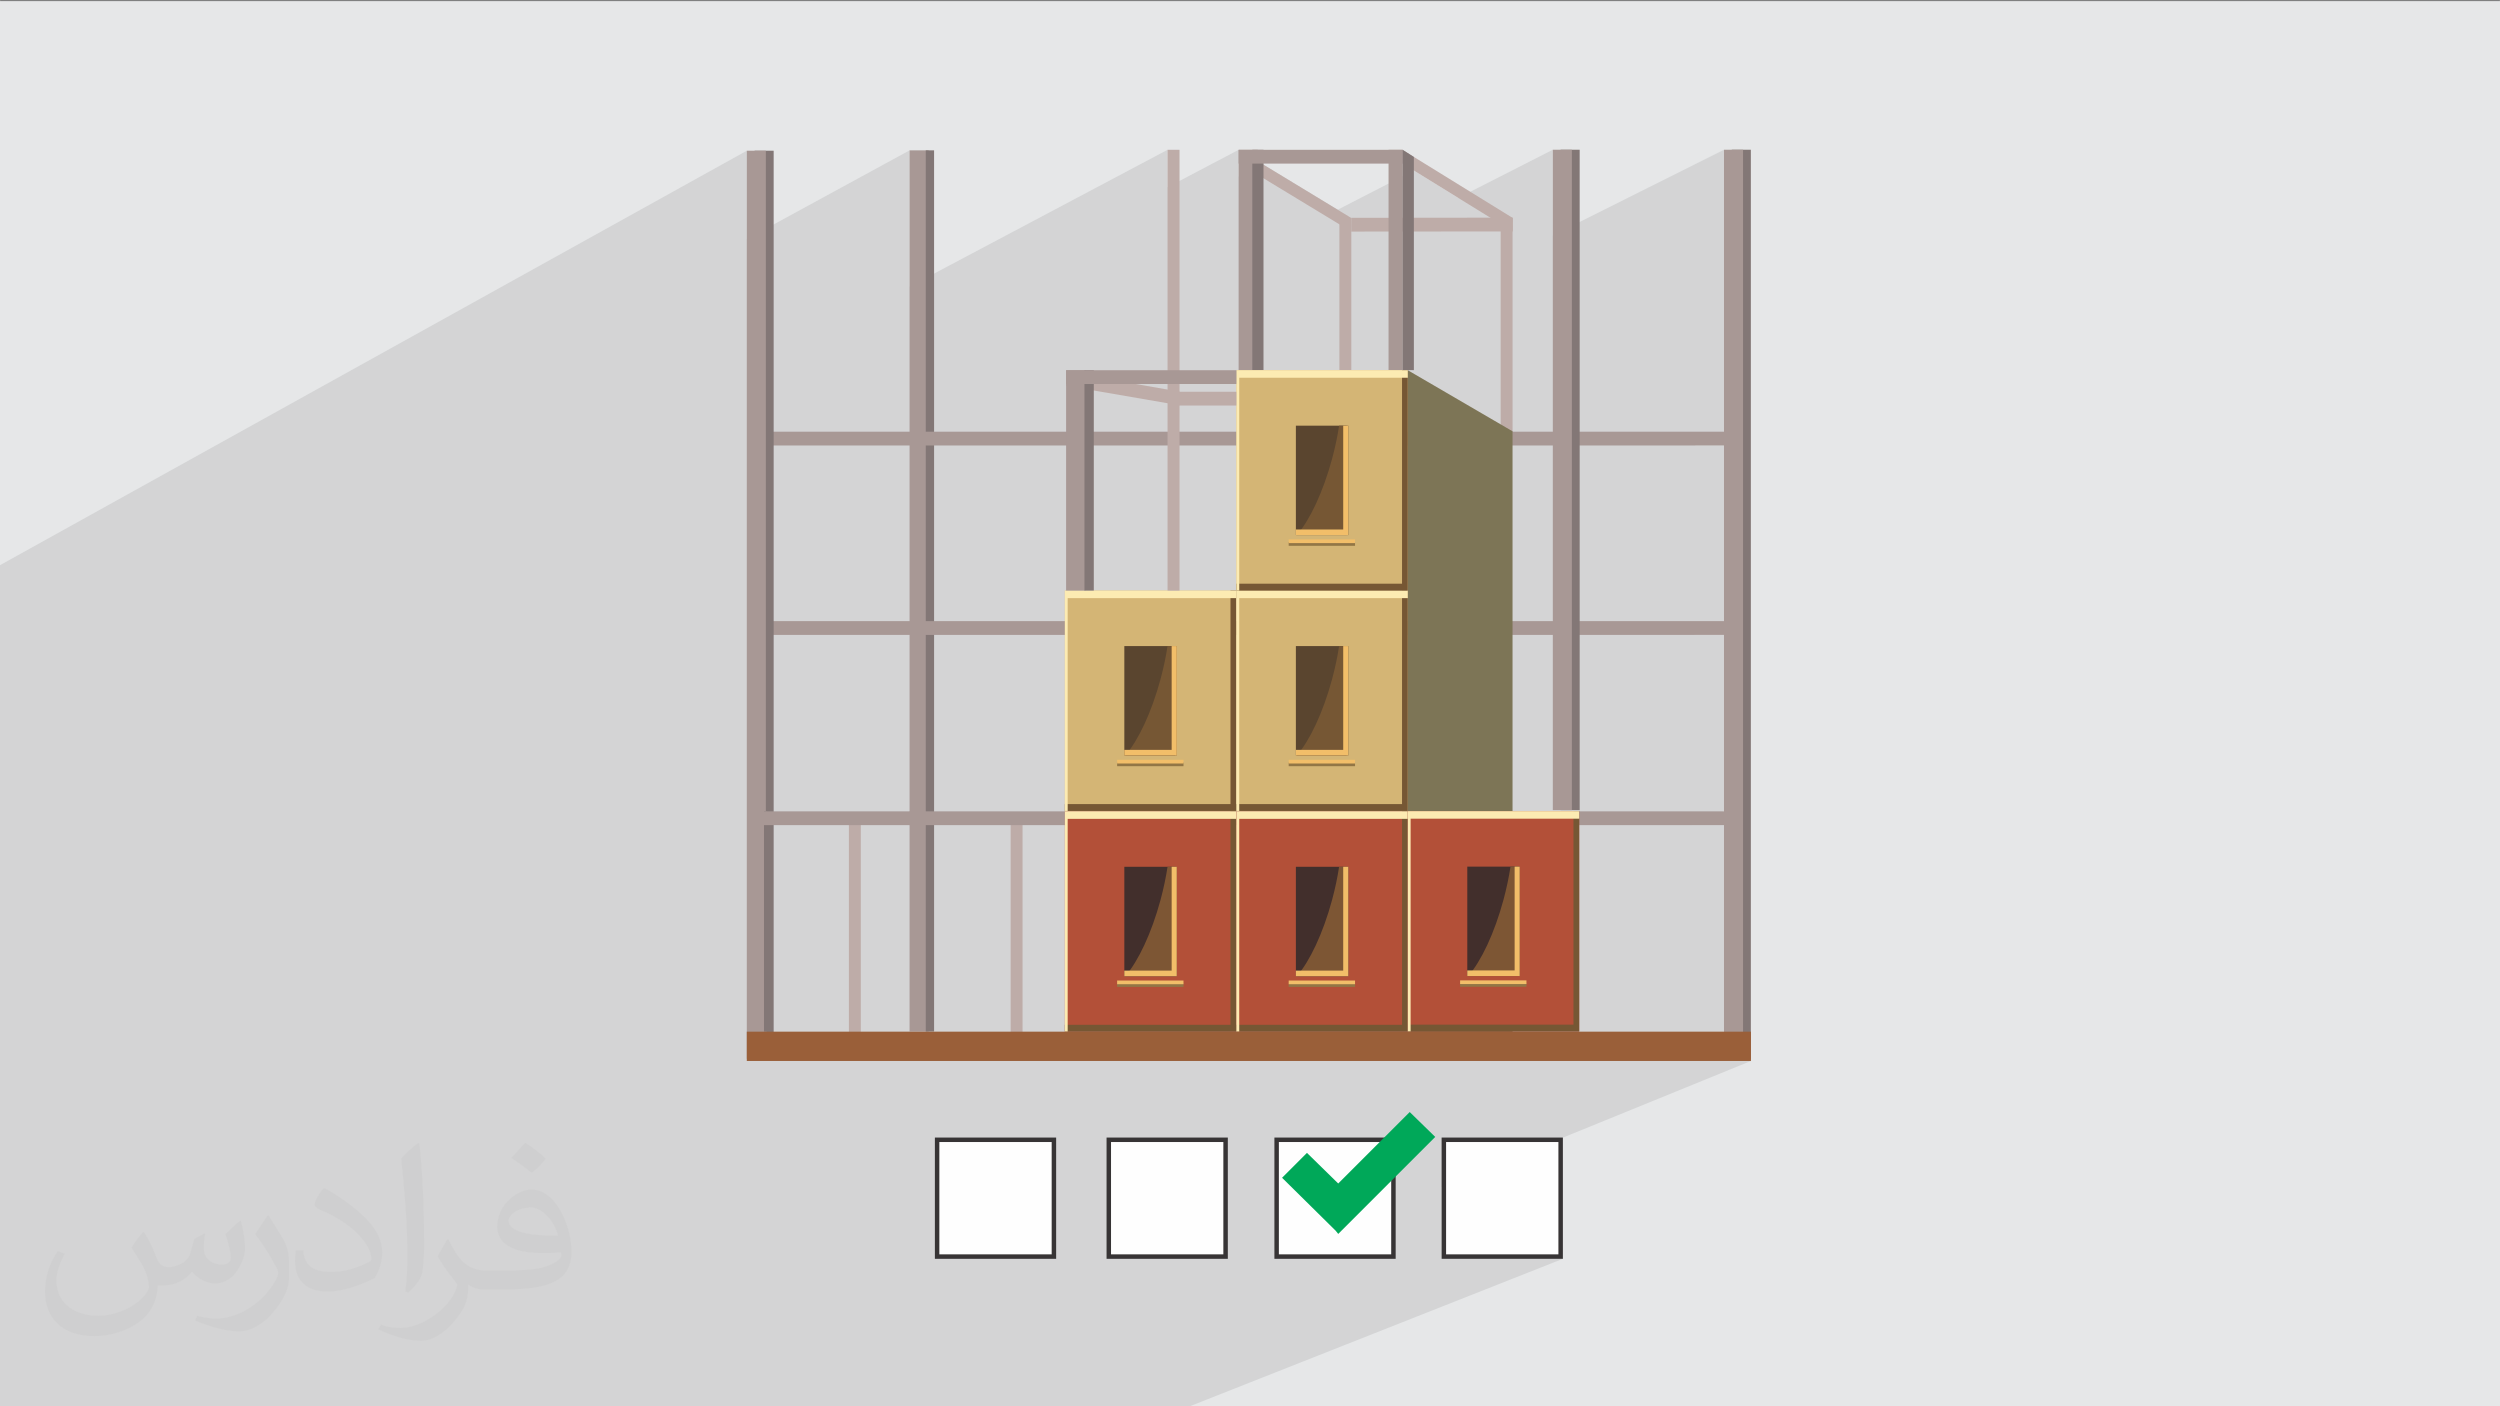 <?xml version="1.0" encoding="UTF-8"?>
<!DOCTYPE svg PUBLIC "-//W3C//DTD SVG 1.1//EN" "http://www.w3.org/Graphics/SVG/1.1/DTD/svg11.dtd">
<!-- Creator: CorelDRAW -->
<svg xmlns="http://www.w3.org/2000/svg" xml:space="preserve" width="3.703in" height="2.083in" version="1.1" style="shape-rendering:geometricPrecision; text-rendering:geometricPrecision; image-rendering:optimizeQuality; fill-rule:evenodd; clip-rule:evenodd"
viewBox="0 0 3703.33 2083.33"
 xmlns:xlink="http://www.w3.org/1999/xlink"
 xmlns:xodm="http://www.corel.com/coreldraw/odm/2003">
 <rect x="0" y="0" width="3703.33" height="2083.33" fill="#808080" stroke="none"/>
 <defs>
  <style type="text/css">
   <![CDATA[
    .fil19 {fill:#00A859}
    .fil0 {fill:#E6E7E8}
    .fil17 {fill:#FEFEFE}
    .fil9 {fill:#FCEBB2;fill-rule:nonzero}
    .fil12 {fill:#F2BE69;fill-rule:nonzero}
    .fil14 {fill:#D4B575;fill-rule:nonzero}
    .fil7 {fill:#B35038;fill-rule:nonzero}
    .fil3 {fill:#BEACA8;fill-rule:nonzero}
    .fil16 {fill:#9A5F39;fill-rule:nonzero}
    .fil4 {fill:#A89895;fill-rule:nonzero}
    .fil11 {fill:#7D5634;fill-rule:nonzero}
    .fil13 {fill:#927646;fill-rule:nonzero}
    .fil8 {fill:#765734;fill-rule:nonzero}
    .fil15 {fill:#5A452F;fill-rule:nonzero}
    .fil6 {fill:#7D7556;fill-rule:nonzero}
    .fil5 {fill:#837776;fill-rule:nonzero}
    .fil10 {fill:#422F2C;fill-rule:nonzero}
    .fil18 {fill:#373435;fill-rule:nonzero}
    .fil2 {fill:#373435;fill-opacity:0.031}
    .fil1 {fill:#373435;fill-opacity:0.102}
   ]]>
  </style>
 </defs>
 <g id="Layer_x0020_1">
  <polygon class="fil0" points="-4.17,1.67 3704.16,1.67 3704.16,2085 -4.17,2085 "/>
  <polygon class="fil1" points="-4.17,1847.14 -4.17,1840.71 -4.17,1828.28 -4.17,1820.71 -4.17,1812.43 -4.17,1812.32 -4.17,1794.69 -4.17,1779.65 -4.17,1772.43 -4.17,1763.67 -4.17,1755.43 -4.17,1755.35 -4.17,1755.34 -4.17,1746.52 -4.17,1746.5 -4.17,1746.5 -4.17,1739.55 -4.17,1720.03 -4.17,1712.54 -4.17,1705.96 -4.17,1705.62 -4.17,1687.55 -4.17,1665.96 -4.17,1660.54 -4.17,1660.01 -4.17,1648.29 -4.17,1647.57 -4.17,1621.5 -4.17,1605.47 -4.17,1587.09 -4.17,1584.4 -4.17,1577.48 -4.17,1577.44 -4.17,1568.63 -4.17,1568.57 -4.17,1550.89 -4.17,1545.13 -4.17,1537.59 -4.17,1532.17 -4.17,1524.43 -4.17,1517.2 -4.17,1514.97 -4.17,1506.56 -4.17,1502.04 -4.17,1489.5 -4.17,1489.13 -4.17,1485.37 -4.17,1481.93 -4.17,1480.44 -4.17,1476.37 -4.17,1473.07 -4.17,1471.91 -4.17,1471.9 -4.17,1471.77 -4.17,1471.77 -4.17,1469.66 -4.17,1464.41 -4.17,1458.14 -4.17,1452.57 -4.17,1451.96 -4.17,1444.73 -4.17,1440.61 -4.17,1440.07 -4.17,1426.86 -4.17,1423.93 -4.17,1409.29 -4.17,1404.51 -4.17,1395.35 -4.17,1393.03 -4.17,1375.58 -4.17,1369.65 -4.17,1368.95 -4.17,1368.92 -4.17,1359.49 -4.17,1352.94 -4.17,1351.96 -4.17,1351.68 -4.17,1351.67 -4.17,1351.66 -4.17,1351.44 -4.17,1334.56 -4.17,1332.22 -4.17,1289.5 -4.17,1289.5 -4.17,1258.62 -4.17,1242.88 -4.17,1225.46 -4.17,1224.06 -4.17,1207.31 -4.17,1189.57 -4.17,1189.57 -4.17,1141.05 -4.17,959.46 -4.17,839.5 1106.2,223.27 1106.2,354.19 1347.35,222.73 1347.35,424.52 1729.52,221.91 1729.52,277.34 1834.81,221.94 1834.81,221.94 1834.81,242.36 1834.81,261.64 1871.65,242.36 1871.65,243.98 1937.35,283.87 2056.92,221.94 2056.92,221.94 1937.36,283.87 1981.54,310.69 2094.42,252.61 2160.14,293.17 2300.26,221.81 2300.26,348.72 2553.84,221.81 2553.84,639.54 2510.57,659.96 2553.84,659.96 2553.84,920.15 2508.76,940.57 2553.84,940.57 2553.84,1201.96 2506.77,1222.38 2553.84,1222.38 2553.84,1528.33 2448.36,1571.76 2593.8,1571.76 2135.53,1758.56 2135.53,1864.85 2315.17,1864.85 1758.14,2085 1585.42,2085 1519.97,2085 1347.24,2085 1334.68,2085 1280.89,2085 1201.65,2085 1166.95,2085 1108.16,2085 1087.63,2085 1038.3,2085 1036.34,2085 1006.37,2085 1006.34,2085 936.02,2085 916.69,2085 863.61,2085 704.22,2085 559.22,2085 545.7,2085 524.5,2085 524.46,2085 518.54,2085 467.11,2085 373.81,2085 330.74,2085 320.77,2085 314.93,2085 306.42,2085 296.45,2085 294.1,2085 294.07,2085 242.02,2085 138.62,2085 131.31,2085 127.42,2085 114.83,2085 113.76,2085 113.72,2085 105.65,2085 24.39,2085 19.81,2085 -4.17,2085 -4.17,2078.97 -4.17,2075.12 -4.17,2072.14 -4.17,2057.27 -4.17,2057.16 -4.17,2039.53 -4.17,2039.5 -4.17,2039.49 -4.17,2039 -4.17,2038.99 -4.17,2038.9 -4.17,2038.88 -4.17,2035.33 -4.17,2030.18 -4.17,2030.16 -4.17,2014.9 -4.17,1999.56 -4.17,1982.4 -4.17,1976.42 -4.17,1954.99 -4.17,1936.92 -4.17,1936.89 -4.17,1936.89 -4.17,1936.39 -4.17,1936.38 -4.17,1929.18 -4.17,1927.4 -4.17,1927.39 -4.17,1921.88 -4.17,1874.43 -4.17,1864.01 -4.17,1859.33 -4.17,1859.26 -4.17,1859.24 -4.17,1859.09 "/>
  <path class="fil2" d="M213.75 1826.25c6.98,11.04 11.98,21.04 16.04,32.08 3.02,6.98 5,18.96 21.04,18.96 3.96,0 10.94,-1.98 16.98,-5 6.98,-3.02 11.98,-8.96 14.06,-16.04l5.94 -20.94 15 -8.02 1.04 1.04c-1.98,7.92 -1.98,15 -1.98,20.94 0,18.02 15,24.06 26.98,24.06 7.08,0 13.02,-3.02 13.02,-10 0,-8.02 -3.96,-23.02 -8.02,-35 7.08,-7.08 14.06,-14.06 22.08,-20l0.94 0.94c4.06,15 6.04,30 6.04,40 0,10 -3.96,20 -8.02,26.98 -6.98,14.06 -20,25.1 -36.04,25.1 -11.98,0 -25,-6.04 -34.06,-17.08l-0.94 0c-9.06,11.04 -22.08,20 -43.13,20l-6.98 0c-0.94,14.06 -3.96,24.06 -8.96,33.02 -13.02,25 -50.1,42.08 -85.1,42.08 -49.06,0 -73.13,-28.02 -73.13,-66.04 0,-23.02 8.02,-45 19.06,-60l10 3.96c-7.08,14.06 -12.08,26.98 -12.08,40 0,35 29.06,51.98 62.08,51.98 31.04,0 68.13,-19.9 75.1,-41.98 -1.98,-25 -11.98,-35.94 -26.04,-58.96 4.06,-6.98 10,-15 17.08,-23.02l0.94 0 0 0 1.04 0.94 0 0 0 0 0 0 0 0 0 0 -0 0zm564.69 -133.02c10,6.04 20,14.06 30,23.02 -6.04,8.02 -11.98,15 -21.04,21.04 -10,-8.02 -20,-15 -30,-21.98 6.98,-8.02 14.06,-15 20,-22.08l1.04 0zm5 96.04c-17.08,0 -30.1,11.04 -30.1,19.06 0,16.98 33.13,22.92 73.13,21.98 -5,-20 -21.98,-41.98 -43.02,-41.98l0 0 0 0.94 0 0 0 0 0 0 0 0 0 0 -0 0zm-37.08 93.02c22.08,0 41.04,-1.04 55.1,-3.96 15.94,-4.06 30,-12.08 30,-18.02 0,-1.98 0,-3.02 -0.94,-5 -9.06,0.94 -19.06,0.94 -29.06,0.94 -29.06,0 -52.08,-6.98 -61.04,-22.92 -2.08,-4.06 -4.06,-10 -4.06,-15 0,-16.04 6.98,-32.08 19.06,-42.08 10,-8.96 20.94,-13.96 31.98,-13.96 20,0 37.08,16.98 48.13,41.98 5.94,14.06 10.94,30 10.94,51.04 0,13.96 -3.96,25 -11.98,33.96 -16.04,16.04 -45.1,21.04 -90.1,21.04l-20 0 0 0 -5 0c-11.04,0 -19.06,-1.98 -25.1,-6.98l-0.94 0c0,3.02 0,5 0,6.98 0,10 -3.02,23.02 -10,33.02 -20.1,30 -42.08,43.02 -60.1,43.02 -19.06,0 -42.08,-7.08 -63.02,-17.08l3.96 -6.98c6.98,3.02 16.04,5 29.06,5 33.96,0 78.02,-33.02 84.06,-63.96 -1.04,-1.98 -3.96,-6.04 -6.98,-10 -10,-11.98 -16.04,-21.98 -22.08,-31.98 5,-10.1 10,-18.02 14.06,-25.1l1.98 0c14.06,29.06 27.08,46.04 57.08,46.04l3.96 0 0 0 21.04 0 0 0 0 0 0 0 0 0 0 0 0 0 0 0 -0 -0.01zm-146.15 31.04c1.98,-14.06 3.02,-29.06 3.02,-43.02l0 -21.04c0,-38.96 -5,-96.04 -9.06,-133.02 7.08,-8.02 17.08,-16.98 25.1,-23.02l1.98 1.04c5,46.98 6.98,101.04 6.98,151.04 0,13.02 -1.04,25.94 -1.98,35 -1.04,11.98 -6.98,20.94 -22.08,35l-2.92 -1.98 0 0 -1.04 0 0 0 0 0 0 0 0 0 0 0 0 -0zm-151.15 -62.08c0.94,19.06 10,33.02 41.04,33.02 20,0 36.04,-5 55,-13.96 3.02,-1.04 5,-3.02 5,-5 0,-11.98 -8.96,-26.98 -23.96,-41.04 -14.06,-13.02 -34.06,-25 -52.08,-31.98 -6.04,-3.02 -8.02,-5 -8.02,-8.02 0,-5 6.98,-16.98 13.02,-23.96l1.98 0c20,10.94 43.02,26.98 60.1,43.96 16.04,16.04 25,33.02 25,51.04 0,13.02 -3.96,25.94 -11.04,38.02 -21.98,10.94 -46.98,20 -70,20 -29.06,0 -48.13,-14.06 -48.13,-45 0,-3.02 0,-9.06 1.04,-16.04l10 0 0 0 1.04 -1.04 0 0 0 0 0 0 0 0 0 0 -0 0zm-52.09 -51.98l18.02 29.06c6.98,10.94 13.02,21.98 13.02,40.94l0 24.06c0,18.96 -12.08,40 -32.08,60 -16.04,13.96 -29.06,18.96 -41.98,18.96 -19.06,0 -40.1,-5.94 -65.1,-15.94l3.02 -7.08c7.92,2.08 16.98,4.06 28.02,4.06 36.04,0 72.08,-26.04 89.06,-58.02 1.98,-4.06 3.02,-6.98 3.02,-8.96 0,-4.06 -1.98,-8.02 -3.96,-11.04 -9.06,-16.98 -19.06,-33.02 -30.1,-46.98 6.04,-9.06 11.98,-18.02 18.02,-27.08l1.98 0 0 0 -0.94 -1.98z"/>
  <g id="_1896829963616">
   <g>
    <polygon class="fil3" points="2240.66,342.86 2001.78,343.07 2001.78,322.66 2240.66,322.45 "/>
    <polygon class="fil3" points="2223,641.59 2240.64,641.59 2240.64,322.74 2223,322.74 "/>
    <polygon class="fil3" points="1984.1,548.33 2001.75,548.33 2001.75,322.95 1984.1,322.95 "/>
    <polygon class="fil3" points="2240.66,342.86 2077.81,242.36 2077.83,222.25 2240.64,322.75 "/>
    <polygon class="fil3" points="2001.78,343.07 1835.33,242.05 1835.34,221.94 2001.75,322.96 "/>
    <polygon class="fil4" points="1834.81,548.33 1863.03,548.33 1863.03,221.94 1834.81,221.94 "/>
    <polygon class="fil5" points="1855.1,548.33 1871.65,548.33 1871.65,221.94 1855.1,221.94 "/>
    <polygon class="fil4" points="1834.81,242.36 2077.81,242.36 2077.81,221.94 1834.81,221.94 "/>
    <polygon class="fil4" points="2056.92,548.33 2078,548.33 2078,221.94 2056.92,221.94 "/>
    <polygon class="fil5" points="2094.43,548.33 2077.9,548.33 2077.9,221.94 2094.43,232.5 "/>
    <polygon class="fil4" points="1347.35,1528.14 1375.6,1528.14 1375.6,222.73 1347.35,222.73 "/>
    <polygon class="fil5" points="1371.31,1528.14 1383.65,1528.14 1383.65,222.73 1371.31,222.73 "/>
    <polygon class="fil4" points="1133.4,940.57 2589.03,940.57 2589.03,920.15 1133.4,920.15 "/>
    <polygon class="fil4" points="1133.4,659.96 2589.03,659.96 2589.03,639.53 1133.4,639.53 "/>
    <polygon class="fil5" points="2311.83,1200.12 2340.06,1200.12 2340.06,221.81 2311.83,221.81 "/>
    <polygon class="fil4" points="2300.26,1200.12 2328.49,1200.12 2328.49,221.81 2300.26,221.81 "/>
    <polygon class="fil5" points="2565.41,1568.5 2593.65,1568.5 2593.65,221.81 2565.41,221.81 "/>
    <polygon class="fil4" points="2553.84,1568.5 2582.07,1568.5 2582.07,221.81 2553.84,221.81 "/>
    <polygon class="fil5" points="1117.77,1568.5 1145.99,1568.5 1145.99,223.27 1117.77,223.27 "/>
    <polygon class="fil4" points="1106.2,1568.5 1134.41,1568.5 1134.41,223.27 1106.2,223.27 "/>
    <polygon class="fil3" points="1497.09,1529.27 1514.72,1529.27 1514.72,1208.84 1497.09,1208.84 "/>
    <polygon class="fil4" points="1347.4,1222.38 2581.7,1222.38 2581.7,1201.96 1347.4,1201.96 "/>
    <polygon class="fil3" points="1257.44,1529.27 1275.08,1529.27 1275.08,1208.84 1257.44,1208.84 "/>
    <polygon class="fil4" points="1107.71,1528.35 1135.96,1528.35 1135.96,1201.95 1107.71,1201.95 "/>
    <polygon class="fil5" points="1131.68,1528.35 1144.01,1528.35 1144.01,1201.95 1131.68,1201.95 "/>
    <polygon class="fil4" points="1107.74,1222.38 1350.74,1222.38 1350.74,1201.96 1107.74,1201.96 "/>
    <polygon class="fil6" points="2240.6,1530.06 2085.43,1530.06 2085.43,548.46 2240.6,638.93 "/>
    <polygon class="fil7" points="1577.41,1528.33 1831.28,1528.33 1831.28,1201.92 1577.41,1201.92 "/>
    <polygon class="fil8" points="1822.76,1201.92 1822.76,1518.19 1577.38,1518.19 1577.38,1528.33 1831.24,1528.33 1831.24,1201.92 "/>
    <polygon class="fil9" points="1581.57,1213.08 1831.28,1213.08 1831.28,1201.92 1577.41,1201.92 1577.41,1528.33 1581.57,1528.33 "/>
    <polygon class="fil10" points="1665.49,1446.2 1743.22,1446.2 1743.22,1284.09 1665.49,1284.09 "/>
    <path class="fil11" d="M1729.5 1284.08c-2.33,15.5 -5.77,31.98 -10.34,48.91 -13.42,49.88 -33.32,91.44 -52.32,113.21l73.77 0 0 -162.12 -11.11 0z"/>
    <polygon class="fil12" points="1735.61,1284.08 1735.61,1437.89 1665.47,1437.89 1665.47,1446.2 1743.19,1446.2 1743.19,1284.08 "/>
    <polygon class="fil13" points="1654.84,1462.05 1753.14,1462.05 1753.14,1456.61 1654.84,1456.61 "/>
    <polygon class="fil12" points="1654.84,1458.04 1753.14,1458.04 1753.14,1452.59 1654.84,1452.59 "/>
    <polygon class="fil7" points="1831.55,1528.33 2085.43,1528.33 2085.43,1201.92 1831.55,1201.92 "/>
    <polygon class="fil8" points="2076.9,1201.92 2076.9,1518.19 1831.5,1518.19 1831.5,1528.33 2085.38,1528.33 2085.38,1201.92 "/>
    <polygon class="fil9" points="1835.7,1213.08 2085.43,1213.08 2085.43,1201.92 1831.55,1201.92 1831.55,1528.33 1835.7,1528.33 "/>
    <polygon class="fil10" points="1919.62,1446.2 1997.35,1446.2 1997.35,1284.09 1919.62,1284.09 "/>
    <path class="fil11" d="M1983.65 1284.08c-2.34,15.5 -5.76,31.98 -10.34,48.91 -13.42,49.88 -33.33,91.44 -52.33,113.21l73.79 0 0 -162.12 -11.11 0z"/>
    <polygon class="fil12" points="1989.76,1284.08 1989.76,1437.89 1919.6,1437.89 1919.6,1446.2 1997.31,1446.2 1997.31,1284.08 "/>
    <polygon class="fil13" points="1908.98,1462.05 2007.28,1462.05 2007.28,1456.61 1908.98,1456.61 "/>
    <polygon class="fil12" points="1908.98,1458.04 2007.28,1458.04 2007.28,1452.59 1908.98,1452.59 "/>
    <polygon class="fil14" points="1577.41,1201.36 1831.28,1201.36 1831.28,874.96 1577.41,874.96 "/>
    <polygon class="fil8" points="1822.76,874.96 1822.76,1191.2 1577.38,1191.2 1577.38,1201.36 1831.24,1201.36 1831.24,874.96 "/>
    <polygon class="fil9" points="1581.57,886.09 1831.28,886.09 1831.28,874.96 1577.41,874.96 1577.41,1201.36 1581.57,1201.36 "/>
    <polygon class="fil15" points="1665.49,1119.2 1743.22,1119.2 1743.22,957.12 1665.49,957.12 "/>
    <path class="fil8" d="M1729.5 957.12c-2.33,15.48 -5.77,31.97 -10.34,48.91 -13.42,49.83 -33.32,91.4 -52.32,113.16l73.77 0 0 -162.07 -11.11 0z"/>
    <polygon class="fil12" points="1735.61,957.12 1735.61,1110.88 1665.47,1110.88 1665.47,1119.2 1743.19,1119.2 1743.19,957.12 "/>
    <polygon class="fil13" points="1654.84,1135.07 1753.14,1135.07 1753.14,1129.63 1654.84,1129.63 "/>
    <polygon class="fil12" points="1654.84,1131.07 1753.14,1131.07 1753.14,1125.62 1654.84,1125.62 "/>
    <polygon class="fil14" points="1831.55,1201.36 2085.43,1201.36 2085.43,874.96 1831.55,874.96 "/>
    <polygon class="fil8" points="2076.9,874.96 2076.9,1191.2 1831.5,1191.2 1831.5,1201.36 2085.38,1201.36 2085.38,874.96 "/>
    <polygon class="fil9" points="1835.7,886.09 2085.43,886.09 2085.43,874.96 1831.55,874.96 1831.55,1201.36 1835.7,1201.36 "/>
    <polygon class="fil15" points="1919.62,1119.2 1997.35,1119.2 1997.35,957.12 1919.62,957.12 "/>
    <path class="fil8" d="M1983.65 957.12c-2.34,15.48 -5.76,31.97 -10.34,48.91 -13.42,49.83 -33.33,91.4 -52.33,113.16l73.79 0 0 -162.07 -11.11 0z"/>
    <polygon class="fil12" points="1989.76,957.12 1989.76,1110.88 1919.6,1110.88 1919.6,1119.2 1997.31,1119.2 1997.31,957.12 "/>
    <polygon class="fil13" points="1908.98,1135.07 2007.28,1135.07 2007.28,1129.63 1908.98,1129.63 "/>
    <polygon class="fil12" points="1908.98,1131.07 2007.28,1131.07 2007.28,1125.62 1908.98,1125.62 "/>
    <polygon class="fil14" points="1831.55,874.87 2085.43,874.87 2085.43,548.47 1831.55,548.47 "/>
    <polygon class="fil8" points="2076.9,548.46 2076.9,864.7 1831.5,864.7 1831.5,874.87 2085.38,874.87 2085.38,548.46 "/>
    <polygon class="fil9" points="1835.7,559.59 2085.43,559.59 2085.43,548.46 1831.55,548.46 1831.55,874.87 1835.7,874.87 "/>
    <polygon class="fil15" points="1919.62,792.71 1997.35,792.71 1997.35,630.61 1919.62,630.61 "/>
    <path class="fil8" d="M1983.65 630.61c-2.34,15.5 -5.76,32 -10.34,48.91 -13.42,49.87 -33.33,91.44 -52.33,113.19l73.79 0 0 -162.1 -11.11 0z"/>
    <polygon class="fil12" points="1989.76,630.61 1989.76,784.4 1919.6,784.4 1919.6,792.71 1997.31,792.71 1997.31,630.61 "/>
    <polygon class="fil13" points="1908.98,808.59 2007.28,808.59 2007.28,803.14 1908.98,803.14 "/>
    <polygon class="fil12" points="1908.98,804.57 2007.28,804.57 2007.28,799.13 1908.98,799.13 "/>
    <polygon class="fil7" points="2085.48,1528.09 2339.36,1528.09 2339.36,1201.69 2085.48,1201.69 "/>
    <polygon class="fil8" points="2330.85,1201.7 2330.85,1517.94 2085.46,1517.94 2085.46,1528.09 2339.33,1528.09 2339.33,1201.7 "/>
    <polygon class="fil9" points="2089.62,1212.83 2339.36,1212.83 2339.36,1201.7 2085.48,1201.7 2085.48,1528.09 2089.62,1528.09 "/>
    <polygon class="fil10" points="2173.57,1445.95 2251.28,1445.95 2251.28,1283.85 2173.57,1283.85 "/>
    <path class="fil11" d="M2237.58 1283.85c-2.34,15.48 -5.78,32 -10.33,48.91 -13.42,49.86 -33.32,91.44 -52.33,113.19l73.75 0 0 -162.1 -11.09 0z"/>
    <polygon class="fil12" points="2243.7,1283.85 2243.7,1437.63 2173.54,1437.63 2173.54,1445.95 2251.25,1445.95 2251.25,1283.85 "/>
    <polygon class="fil13" points="2162.93,1461.82 2261.21,1461.82 2261.21,1456.38 2162.93,1456.38 "/>
    <polygon class="fil12" points="2162.93,1457.8 2261.21,1457.8 2261.21,1452.36 2162.93,1452.36 "/>
    <polygon class="fil16" points="1106.2,1571.76 2593.8,1571.76 2593.8,1528.33 1106.2,1528.33 "/>
    <polygon class="fil3" points="1729.52,874.89 1747.26,874.89 1747.26,221.9 1729.52,221.9 "/>
    <polygon class="fil3" points="1747.34,600.46 1579.43,571.45 1582.97,551.32 1747.6,580.34 "/>
    <polygon class="fil4" points="1579.24,874.87 1607.67,874.87 1607.67,548.47 1579.24,548.47 "/>
    <polygon class="fil5" points="1606.42,874.87 1620.25,874.87 1620.25,548.47 1606.42,548.47 "/>
    <polygon class="fil4" points="1579.27,568.89 1831.5,568.89 1831.5,548.47 1579.27,548.47 "/>
    <polygon class="fil3" points="1745.91,600.78 1831.5,600.78 1831.5,580.35 1745.91,580.35 "/>
   </g>
   <g>
    <rect class="fil17" x="1891.6" y="1688.05" width="173.02" height="173.02"/>
    <path class="fil18" d="M1891.6 1685.22l175.86 0 0 179.64 -179.64 0 0 -179.64 2.83 0 0.94 0zm169.24 6.62l-166.41 0 0 166.4 166.41 0 0 -166.4z"/>
    <rect class="fil17" x="2139.31" y="1688.05" width="173.02" height="173.02"/>
    <path class="fil18" d="M2139.31 1685.22l175.86 0 0 179.64 -179.64 0 0 -179.64 2.83 0 0.94 0zm169.24 6.62l-166.4 0 0 166.4 166.4 0 0 -166.4z"/>
    <rect class="fil17" x="1388.62" y="1688.05" width="173.02" height="173.02"/>
    <path class="fil18" d="M1388.62 1685.22l175.86 0 0 179.64 -179.64 0 0 -179.64 2.84 0 0.94 0zm169.24 6.62l-166.41 0 0 166.4 166.41 0 0 -166.4z"/>
    <rect class="fil17" x="1642.95" y="1688.05" width="173.02" height="173.02"/>
    <path class="fil18" d="M1642.95 1685.22l175.86 0 0 179.64 -179.64 0 0 -179.64 2.84 0 0.94 0zm169.24 6.62l-166.41 0 0 166.4 166.41 0 0 -166.4z"/>
    <polygon class="fil19" points="1982.37,1827.98 1978.59,1823.25 1899.17,1744.78 1936.04,1707.91 1982.37,1753.28 2088.26,1647.4 2126.07,1684.27 "/>
   </g>
  </g>
 </g>
</svg>
